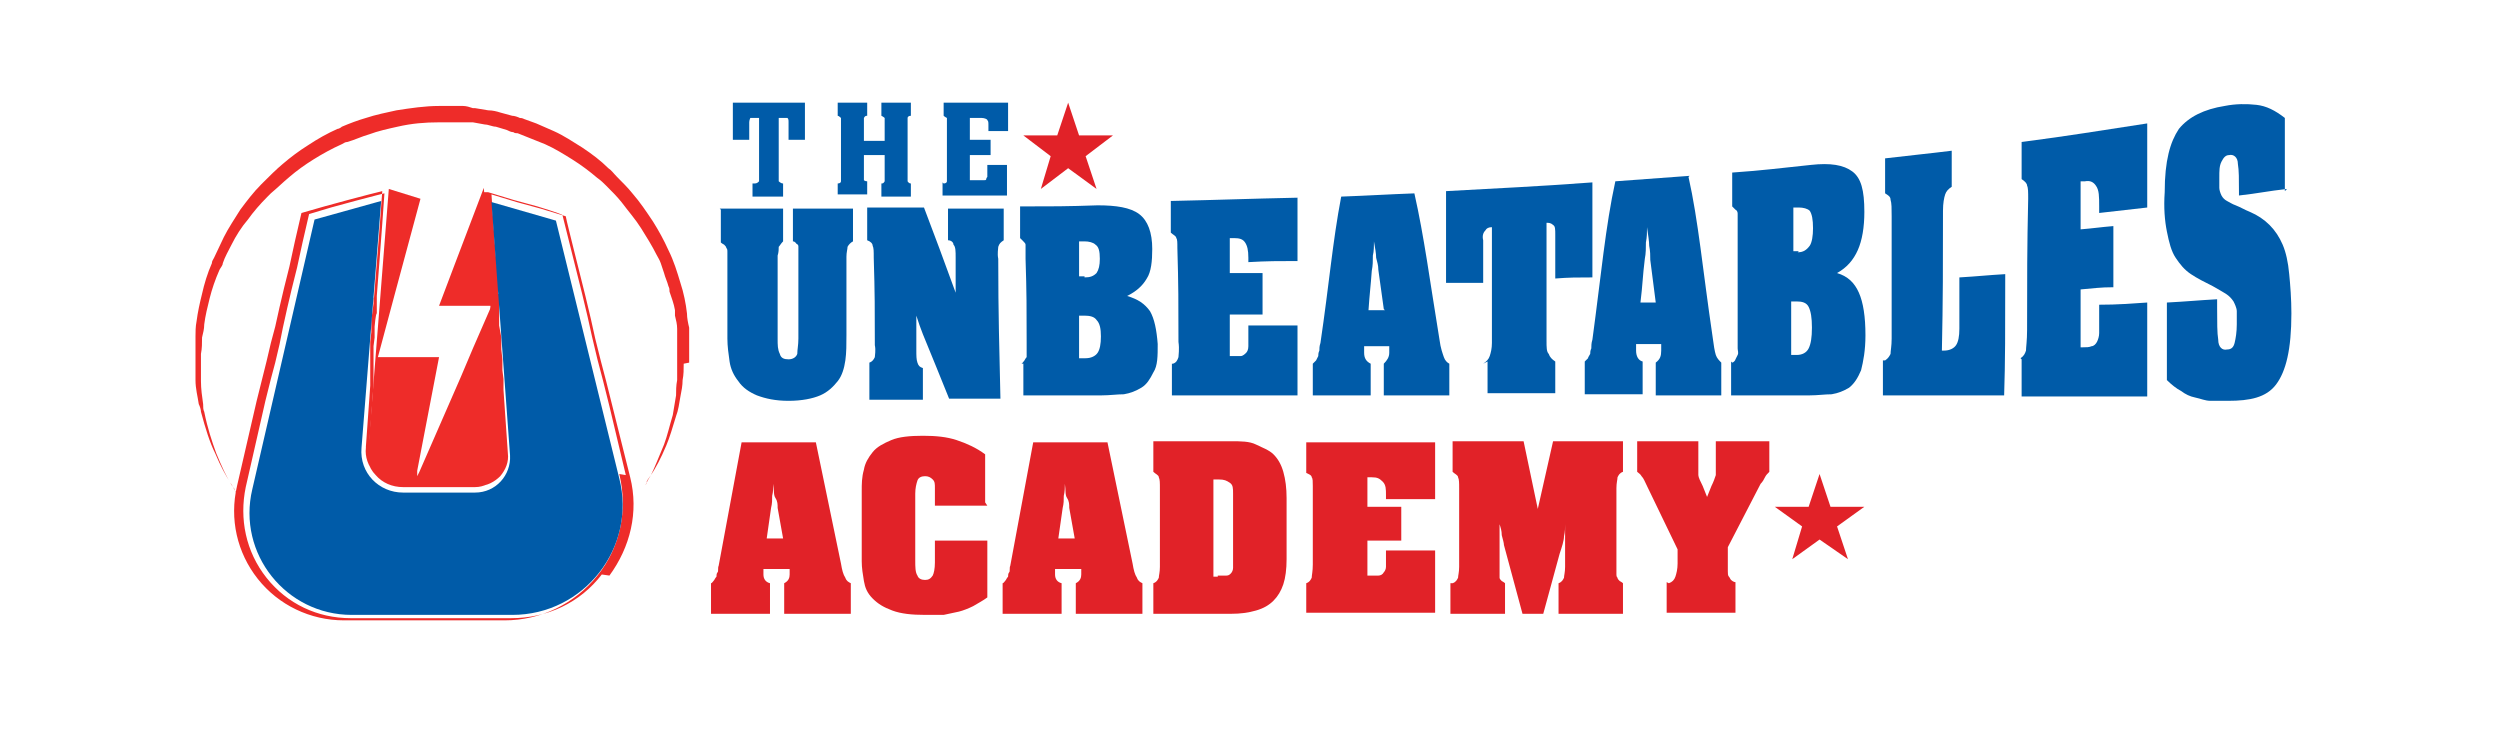 <?xml version="1.0" encoding="UTF-8"?>
<svg id="Layer_1" xmlns="http://www.w3.org/2000/svg" version="1.1" viewBox="0 0 228.9 67.4">
  <!-- Generator: Adobe Illustrator 29.1.0, SVG Export Plug-In . SVG Version: 2.1.0 Build 142)  -->
  <defs>
    <style>
      .st0 {
        fill: #005ba8;
      }

      .st1 {
        fill: #ee2c29;
      }

      .st2, .st3 {
        fill: #e12228;
      }

      .st3 {
        fill-rule: evenodd;
      }
    </style>
  </defs>
  <g>
    <path class="st2" d="M74.7,40.5l2.3,11.1c.1.6.2,1,.4,1.3.1.3.3.4.5.5v2.8h-6.1v-2.8c.4-.2.5-.5.5-.8s0-.1,0-.2c0,0,0-.2,0-.3h-2.4c0,.2,0,.4,0,.5,0,.4.2.7.6.8v2.8h-5.4v-2.8c.1,0,.2-.2.3-.3,0,0,.1-.2.2-.3,0-.1,0-.3.1-.4s0-.4.1-.6l2.1-11.3h6.9ZM71.7,49.3l-.5-2.8c0-.3,0-.6-.2-.9s-.1-.7-.2-1.3h0c0,.3,0,.7-.1,1.1,0,.4,0,.7-.1,1.1l-.4,2.8h1.5Z"/>
    <path class="st2" d="M90.4,46.3h-4.8v-1.6c0-.4,0-.6-.2-.8s-.4-.3-.7-.3-.6.1-.7.4c-.1.3-.2.7-.2,1.2v6.1c0,.6,0,1.1.2,1.4.1.3.4.4.7.4s.5-.1.7-.4c.1-.2.2-.6.2-1.2v-2h4.8v5.2c-.4.3-.8.5-1.3.8-.4.2-.9.4-1.3.5-.5.1-.9.2-1.4.3-.5,0-1.1,0-1.7,0-1.2,0-2.2-.1-3-.4-.8-.3-1.3-.6-1.8-1.1s-.7-1-.8-1.6c-.1-.6-.2-1.2-.2-1.8v-6.4c0-.7,0-1.3.2-2,.1-.6.4-1.1.8-1.6s1-.8,1.7-1.1c.7-.3,1.7-.4,2.9-.4s2.2.1,3.1.4c.9.3,1.8.7,2.6,1.3v4.4Z"/>
    <path class="st2" d="M101.4,40.5l2.3,11.1c.1.6.2,1,.4,1.3.1.3.3.4.5.5v2.8h-6.1v-2.8c.4-.2.5-.5.5-.8s0-.1,0-.2c0,0,0-.2,0-.3h-2.4c0,.2,0,.4,0,.5,0,.4.2.7.6.8v2.8h-5.4v-2.8c.1,0,.2-.2.3-.3,0,0,.1-.2.2-.3,0-.1,0-.3.1-.4s0-.4.1-.6l2.1-11.3h6.9ZM98.4,49.3l-.5-2.8c0-.3,0-.6-.2-.9s-.1-.7-.2-1.3h0c0,.3,0,.7-.1,1.1,0,.4,0,.7-.1,1.1l-.4,2.8h1.5Z"/>
    <path class="st2" d="M105.6,53.4c.3-.1.4-.3.5-.5,0-.2.1-.5.1-1v-7.2c0-.5,0-.8-.1-1,0-.2-.3-.3-.5-.5v-2.8h7.1c.9,0,1.7,0,2.3.3s1.2.5,1.6.9c.4.4.7.9.9,1.6s.3,1.5.3,2.4v5.6c0,.9-.1,1.7-.3,2.3s-.5,1.1-.9,1.5c-.4.4-.9.7-1.6.9s-1.4.3-2.3.3h-7.1v-2.8ZM111.5,52.7c.3,0,.6,0,.8,0s.3-.1.4-.2c.1-.1.2-.3.2-.5s0-.5,0-.9v-5.9c0-.5,0-.8-.3-1s-.5-.3-1-.3h-.5v8.9h.4Z"/>
    <path class="st2" d="M119.6,53.4c.3-.1.4-.3.5-.5,0-.2.1-.6.1-1.2v-7.2c0-.4,0-.7-.1-.8,0-.2-.3-.3-.5-.4v-2.8h11.8v5.2h-4.5v-.4c0-.5,0-.9-.3-1.2s-.5-.4-1-.4h-.4v2.7h3.1v3.1h-3.1v3.2h.2c.3,0,.6,0,.8,0,.2,0,.4-.1.5-.3.1-.1.2-.3.2-.5s0-.5,0-.8v-.7h4.5v5.7h-11.8v-2.8Z"/>
    <path class="st2" d="M133,53.4c.3-.1.4-.3.5-.5,0-.2.1-.5.1-1v-7.2c0-.5,0-.8-.1-1,0-.2-.3-.3-.5-.5v-2.8h6.5l1.3,6.2h0l1.4-6.2h6.4v2.8c-.3.1-.4.3-.5.5,0,.2-.1.5-.1,1v7.2c0,.3,0,.5,0,.6,0,.2,0,.3.1.4,0,.1.1.2.2.3,0,0,.2.1.3.2v2.8h-5.9v-2.8c.3-.1.4-.3.5-.5,0-.2.1-.5.1-1v-3.9h0c0,.3,0,.7-.1,1.1,0,.4-.2,1-.4,1.6l-1.5,5.5h-1.9l-1.7-6.3c0-.2-.1-.5-.2-.9,0-.4-.1-.7-.2-1h0v3.9c0,.3,0,.5,0,.6,0,.2,0,.3,0,.4,0,.1.1.2.2.3,0,0,.2.1.3.2v2.8h-5v-2.8Z"/>
    <path class="st2" d="M152.8,53.4c.3-.1.5-.3.6-.6.1-.3.2-.7.2-1.2v-1.3l-2.8-5.8c-.2-.4-.3-.7-.5-.9-.1-.2-.3-.3-.4-.4v-2.8h5.6v2.3c0,.3,0,.6,0,.8,0,.2.2.6.4,1l.4,1,.4-1c.2-.4.3-.7.4-1,0-.2,0-.5,0-.9v-2.2h4.9v2.8c-.2.2-.3.3-.4.5-.1.2-.2.4-.4.6l-3,5.8v1.5c0,.3,0,.5,0,.7s0,.4.1.5.1.2.2.3c0,0,.2.2.4.2v2.8h-6.3v-2.8Z"/>
  </g>
  <g>
    <path class="st0" d="M65.9,19.1c2.3,0,3.5,0,5.8,0,0,1.2,0,1.8,0,3-.2.2-.3.4-.4.5,0,.2,0,.5-.1.8,0,3,0,4.5,0,7.6,0,.6,0,1,.2,1.4.1.4.4.5.8.5.4,0,.7-.2.8-.5,0-.4.1-.8.1-1.4,0-2.8,0-4.3,0-7.1,0-.3,0-.6,0-.8,0-.2,0-.4,0-.5,0-.1,0-.2-.2-.3,0,0-.1-.2-.3-.2,0-1.2,0-1.8,0-3,2.2,0,3.3,0,5.5,0,0,1.2,0,1.8,0,3-.2.1-.4.3-.5.5,0,.2-.1.5-.1.9,0,2.8,0,4.3,0,7.2,0,.8,0,1.6-.1,2.3-.1.7-.3,1.4-.7,1.9-.4.5-.9,1-1.6,1.3-.7.3-1.7.5-2.9.5s-2.1-.2-2.9-.5c-.7-.3-1.3-.7-1.7-1.3-.4-.5-.7-1.1-.8-1.8-.1-.7-.2-1.4-.2-2.1,0-2.9,0-4.3,0-7.2,0-.3,0-.5,0-.7,0-.2,0-.3-.1-.4,0-.1-.1-.2-.2-.3,0,0-.2-.1-.3-.2v-3Z"/>
    <path class="st0" d="M79.6,33.2c.3-.1.4-.3.5-.5,0-.2.1-.6,0-1.1,0-3.2,0-4.8-.1-8,0-.6,0-.9-.1-1.1,0-.2-.2-.4-.5-.5,0-1.2,0-1.8,0-3,2.1,0,3.1,0,5.2,0,1.1,2.9,1.7,4.5,2.9,7.8,0-1.3,0-2,0-3.2,0-.6,0-1-.2-1.2,0-.2-.2-.4-.5-.4,0-1.2,0-1.8,0-2.9,2,0,3,0,5.1,0,0,1.1,0,1.7,0,2.9-.3.2-.4.3-.5.6,0,.2-.1.6,0,1.1,0,5.2.1,8.2.2,12.8-1.9,0-2.8,0-4.7,0-.9-2.2-1.4-3.5-2.4-5.9-.1-.3-.2-.5-.3-.8-.1-.3-.2-.6-.3-.9,0,1.2,0,1.9,0,3.1,0,.6,0,.9.1,1.2s.2.4.5.5c0,1.2,0,1.8,0,2.9-2,0-3,0-4.9,0,0-1.2,0-1.8,0-3Z"/>
    <path class="st0" d="M93.5,33.3c.1,0,.2-.2.3-.3,0,0,.1-.2.2-.3,0-.1,0-.3,0-.5,0-.2,0-.5,0-.8,0-3,0-4.7-.1-7.7,0-.3,0-.6,0-.8,0-.2,0-.4,0-.5,0-.1-.1-.2-.2-.3,0,0-.2-.2-.3-.3,0-1.2,0-1.8,0-2.9,2.9,0,4.3,0,7.1-.1,1.7,0,3,.2,3.8.8.8.6,1.2,1.7,1.2,3.2,0,1.1-.1,2.1-.5,2.7-.4.7-1,1.2-1.8,1.6,1,.3,1.6.7,2.1,1.4.4.7.6,1.7.7,3,0,1.1,0,2-.4,2.6-.3.6-.6,1.1-1.1,1.4-.5.3-1,.5-1.6.6-.6,0-1.3.1-2,.1-2.9,0-4.3,0-7.2,0,0-1.1,0-1.7,0-2.9ZM99.3,25.4c.5,0,.8-.1,1.1-.4.2-.3.3-.7.3-1.3,0-.7-.1-1.1-.4-1.3-.2-.2-.6-.3-1-.3-.2,0-.3,0-.5,0,0,1.3,0,1.9,0,3.2.2,0,.3,0,.5,0ZM98.9,32.8c.2,0,.3,0,.5,0,.5,0,.9-.2,1.1-.5.2-.3.3-.8.3-1.5,0-.7-.1-1.2-.4-1.5-.2-.3-.6-.4-1.1-.4-.2,0-.3,0-.5,0,0,1.6,0,2.4,0,3.9Z"/>
    <path class="st0" d="M107.4,33.3c.3-.1.4-.3.5-.6,0-.2.1-.7,0-1.4,0-3.4,0-5.3-.1-8.6,0-.5,0-.8-.1-.9,0-.2-.3-.3-.5-.5,0-1.2,0-1.8,0-2.9,4.6-.1,6.9-.2,11.6-.3,0,2,0,3.2,0,5.8-1.8,0-2.7,0-4.5.1,0-.2,0-.3,0-.4,0-.7-.1-1.1-.3-1.4-.2-.3-.5-.4-1-.4-.2,0-.3,0-.4,0,0,1.2,0,1.9,0,3.2,1.2,0,1.8,0,3,0,0,1.5,0,2.3,0,3.8-1.2,0-1.8,0-3,0,0,1.6,0,2.4,0,3.8,0,0,.1,0,.2,0,.3,0,.6,0,.8,0,.2,0,.4-.2.5-.3.1-.1.2-.3.2-.6,0-.2,0-.6,0-1,0-.3,0-.5,0-.9,1.8,0,2.7,0,4.5,0,0,2.8,0,4.3,0,6.4-4.6,0-6.9,0-11.5,0,0-1.1,0-1.7,0-2.9Z"/>
    <path class="st0" d="M129.5,17.7c.9,4,1.4,7.9,2.3,13.4.1.8.3,1.3.4,1.6.1.3.3.5.5.6,0,1.3,0,1.9,0,2.9-2.4,0-3.6,0-6,0,0-1,0-1.6,0-2.9.3-.3.5-.6.5-1,0,0,0-.1,0-.2,0,0,0-.2,0-.4-.9,0-1.4,0-2.3,0,0,.3,0,.5,0,.6,0,.5.2.8.6,1,0,1.3,0,1.9,0,2.9-2.1,0-3.2,0-5.3,0,0-1,0-1.6,0-2.9.1-.1.2-.2.3-.3,0,0,.1-.2.2-.4,0-.1,0-.3.1-.5,0-.2,0-.4.1-.7.8-5.4,1.1-9.2,1.9-13.4,2.7-.1,4.1-.2,6.8-.3ZM126.7,28.3c-.2-1.4-.3-2.2-.5-3.6,0-.4-.1-.7-.2-1.1,0-.4-.1-.9-.2-1.5,0,0,0,0,0,0,0,.4,0,.9-.1,1.3,0,.5,0,.9-.1,1.4-.1,1.4-.2,2.1-.3,3.6.6,0,.9,0,1.5,0Z"/>
    <path class="st0" d="M135.8,33.3c.3-.2.5-.4.6-.7.1-.3.2-.7.2-1.2,0-4.1,0-6.7,0-10.6,0,0,0,0,0,0-.3,0-.5.1-.6.3-.2.2-.3.5-.2.9,0,1.5,0,2.3,0,3.9-1.4,0-2.1,0-3.4,0,0-3.8,0-5.7,0-8.4,5.3-.3,8-.4,13.4-.8,0,2.6,0,4.7,0,8.7-1.4,0-2.1,0-3.4.1,0-1.6,0-2.4,0-4,0-.5,0-.8-.2-.9-.2-.2-.4-.2-.6-.2h0c0,3.9,0,6.6,0,10.8,0,.6,0,1,.2,1.2.1.3.3.5.6.7,0,1.3,0,1.9,0,2.9-2.5,0-3.7,0-6.2,0,0-1,0-1.6,0-2.9Z"/>
    <path class="st0" d="M154.6,16.2c.9,4,1.3,8.5,2.2,14.6.1.8.2,1.4.3,1.7s.3.5.5.7c0,1.4,0,2,0,3-2.4,0-3.6,0-6,0,0-1,0-1.6,0-3,.4-.3.5-.6.5-1.1,0,0,0-.1,0-.2,0,0,0-.2,0-.4-.9,0-1.4,0-2.3,0,0,.3,0,.5,0,.6,0,.5.2.9.6,1,0,1.3,0,2,0,3-2.1,0-3.2,0-5.3,0,0-1,0-1.6,0-3,.1-.1.2-.2.3-.3,0-.1.1-.2.2-.4,0-.1,0-.3.1-.5,0-.2,0-.5.1-.8.8-5.9,1.2-10.4,2.1-14.5,2.7-.2,4.1-.3,6.8-.5ZM151.6,27.7c-.2-1.6-.3-2.4-.5-3.9,0-.4,0-.8-.1-1.3,0-.4-.1-1-.2-1.7,0,0,0,0,0,0,0,.5,0,.9-.1,1.4,0,.5,0,1-.1,1.5-.2,1.6-.2,2.4-.4,4,.6,0,.9,0,1.5,0Z"/>
    <path class="st0" d="M158.6,33.2c.1,0,.3-.2.3-.3,0,0,.1-.2.2-.4s0-.4,0-.6c0-.3,0-.6,0-1,0-3.7,0-6,0-9.7,0-.4,0-.7,0-1,0-.3,0-.5,0-.6s0-.3-.2-.4c0,0-.2-.2-.3-.3,0-1.4,0-2,0-3.1,2.9-.2,4.3-.4,7.2-.7,1.8-.2,3,0,3.8.6.8.6,1.1,1.7,1.1,3.7,0,1.4-.2,2.6-.6,3.5-.4.9-1,1.6-1.9,2.1,1,.3,1.6.9,2,1.8.4.9.6,2.2.6,3.9,0,1.4-.2,2.4-.4,3.2-.3.7-.6,1.2-1.1,1.6-.5.3-1,.5-1.6.6-.6,0-1.3.1-2,.1-2.9,0-4.3,0-7.2,0,0-1,0-1.7,0-3.1ZM164.6,23.1c.5,0,.8-.2,1.1-.6.2-.3.3-.9.3-1.6,0-.8-.1-1.3-.3-1.6-.2-.2-.6-.3-1-.3-.2,0-.3,0-.5,0,0,1.5,0,2.3,0,4,.2,0,.3,0,.5,0ZM164,32.5c.2,0,.3,0,.5,0,.5,0,.9-.2,1.1-.6.2-.4.3-1,.3-1.9,0-.9-.1-1.5-.3-1.9-.2-.4-.6-.5-1.1-.5-.2,0-.3,0-.5,0,0,2.1,0,3.1,0,4.9Z"/>
    <path class="st0" d="M172.6,33c.3-.2.4-.4.5-.6,0-.3.1-.7.1-1.4,0-4.2,0-7,0-11.2,0-.7,0-1.2-.1-1.5,0-.3-.2-.4-.5-.6,0-1.5,0-2.1,0-3.2,2.5-.3,3.7-.4,6.1-.7,0,1.1,0,1.8,0,3.3-.3.2-.5.4-.6.7-.1.3-.2.8-.2,1.5,0,4.9,0,8.2-.1,12.8,0,0,0,0,.2,0,.5,0,.9-.2,1.1-.5.2-.3.3-.8.3-1.5,0-1.8,0-2.8,0-4.7,1.7-.1,2.5-.2,4.2-.3,0,5.2,0,8.1-.1,11.1-4.5,0-6.7,0-11.1,0,0-1.1,0-1.7,0-3.2Z"/>
    <path class="st0" d="M185,32.8c.3-.2.4-.4.5-.7,0-.3.1-.9.1-1.9,0-4.6,0-7.6.1-12,0-.6,0-1-.1-1.2,0-.2-.2-.4-.5-.6,0-1.6,0-2.3,0-3.4,4.6-.6,6.9-1,11.5-1.7,0,2.2,0,4,0,7.7-1.8.2-2.6.3-4.4.5,0-.2,0-.4,0-.6,0-.9,0-1.5-.3-1.9-.2-.3-.5-.5-1-.4-.2,0-.3,0-.4,0,0,1.6,0,2.6,0,4.4,1.2-.1,1.8-.2,3-.3,0,2.2,0,3.4,0,5.6-1.2,0-1.8.1-3,.2,0,2.3,0,3.4,0,5.3,0,0,.1,0,.2,0,.3,0,.6,0,.8-.1.2,0,.4-.2.5-.4.1-.2.2-.5.2-.8,0-.3,0-.8,0-1.4,0-.5,0-.7,0-1.2,1.8,0,2.7-.1,4.4-.2,0,4.1,0,6.2,0,8.6-4.6,0-6.9,0-11.5,0,0-1.1,0-1.8,0-3.4Z"/>
    <path class="st0" d="M209.4,17.3c-1.8.2-2.6.4-4.4.6,0-.1,0-.2,0-.3,0-1.2,0-2-.1-2.6,0-.6-.4-.9-.8-.8-.3,0-.5.2-.7.6-.2.4-.2.8-.2,1.5,0,.3,0,.6,0,.9,0,.2.1.5.2.7.1.2.3.4.5.5.2.1.5.3.8.4.5.2.8.4,1.3.6.7.3,1.3.7,1.8,1.2.5.5.9,1.1,1.2,1.8.3.7.5,1.6.6,2.7.1,1,.2,2.3.2,3.6,0,3.3-.5,5.3-1.4,6.5s-2.4,1.5-4.4,1.5c-.6,0-1.1,0-1.6,0-.5,0-.9-.2-1.4-.3-.5-.1-.9-.3-1.3-.6-.4-.2-.9-.6-1.3-1,0-2.3,0-3.9,0-7.1,1.9-.1,2.8-.2,4.6-.3,0,.3,0,.5,0,.8,0,1.3,0,2.3.1,2.9,0,.7.4,1,.8.9.4,0,.6-.2.7-.6.1-.4.2-1,.2-1.7,0-.5,0-.9,0-1.2,0-.3-.2-.7-.3-.9-.2-.3-.4-.5-.7-.7s-.7-.4-1.2-.7c-.8-.4-1.4-.7-2-1.1-.6-.4-1-.9-1.4-1.5-.4-.6-.6-1.4-.8-2.4-.2-1-.3-2.2-.2-3.6,0-2.9.5-4.6,1.3-5.8.9-1.1,2.3-1.8,4.2-2.1,1-.2,2-.2,2.9-.1.9.1,1.7.5,2.6,1.2,0,2.2,0,3.7,0,6.7Z"/>
  </g>
  <g>
    <path class="st0" d="M69.1,16.8c.2,0,.3-.1.4-.2,0,0,0-.3,0-.5v-5.3h-.4c-.2,0-.3,0-.4,0,0,0-.1.2-.1.4v1.6h-1.5v-3.4h6.6v3.4h-1.5v-1.6c0-.2,0-.3-.1-.4,0,0-.2,0-.4,0h-.4v5.3c0,.2,0,.4,0,.5,0,0,.2.2.4.2v1.2h-2.8v-1.2Z"/>
    <path class="st0" d="M76.7,16.8c.2,0,.3-.1.3-.2s0-.3,0-.5v-4.8c0-.2,0-.4,0-.5,0,0-.2-.2-.3-.2v-1.2h2.7v1.2c-.1,0-.2,0-.3.2,0,0,0,.2,0,.4v1.7h1.9v-1.7c0-.2,0-.3,0-.4,0,0-.1-.1-.3-.2v-1.2h2.7v1.2c-.2,0-.3.1-.3.2,0,0,0,.3,0,.5v4.8c0,.2,0,.4,0,.5,0,0,.1.2.3.2v1.2h-2.7v-1.2c.1,0,.2,0,.3-.2,0,0,0-.2,0-.4v-2h-1.9v2c0,.2,0,.3,0,.3,0,0,.1.1.3.1v1.2h-2.7v-1.2Z"/>
    <path class="st0" d="M86.4,16.8c.2,0,.3-.1.3-.2,0,0,0-.3,0-.6v-4.8c0-.2,0-.3,0-.4,0,0-.2-.1-.3-.2v-1.2h5.9v2.6h-1.8v-.5c0-.3,0-.4-.1-.5,0-.1-.3-.2-.5-.2h-1.1v2h1.9v1.4h-1.9v2.3h.9c.2,0,.3,0,.4,0,.1,0,.2,0,.2-.1,0,0,0-.1.1-.2,0,0,0-.2,0-.4v-.7h1.8v2.8h-5.9v-1.2Z"/>
  </g>
  <g>
    <path class="st1" d="M62.6,33.3c0,.5,0,1-.1,1.5,0,.5-.1,1-.2,1.5-.1.6-.2,1.3-.4,1.8-.3,1-.6,2-.9,2.7-.5,1.2-1,2.1-1.4,2.7-.2.3-.3.5-.4.7,0,.1-.1.2-.1.2,0,0,0,0,.1-.2,0-.2.2-.4.4-.7.3-.6.7-1.6,1.2-2.8.3-.8.5-1.7.8-2.7.1-.6.2-1.2.3-1.8,0-.4,0-.9.1-1.4,0-.5,0-1,0-1.5,0-.4,0-.8,0-1.3,0,0,0-.2,0-.3,0-.3,0-.5,0-.8v-.4s0-.4,0-.4c0-.4-.1-.8-.2-1.2,0-.2,0-.3,0-.5-.1-.6-.3-1.1-.5-1.7,0-.2,0-.3-.1-.5-.1-.4-.3-.8-.4-1.2-.1-.3-.2-.6-.3-.9-.1-.3-.3-.6-.4-.8,0,0,0,0,0,0-.4-.8-.9-1.6-1.4-2.4-.5-.8-1.2-1.6-1.8-2.4-.4-.5-.9-1-1.4-1.5-.2-.2-.5-.5-.8-.7-.7-.6-1.5-1.2-2.3-1.7-.8-.5-1.6-1-2.5-1.4-.5-.2-1-.4-1.5-.6l-1-.4c-.1,0-.3,0-.4-.1-.2,0-.4-.1-.6-.2l-1-.3c-.3,0-.7-.2-1-.2l-1.1-.2c-.1,0-.2,0-.3,0-.2,0-.5,0-.8,0h-1.1c0,0-.6,0-.6,0h-.1s0,0,0,0h0s-.2,0-.2,0h0c-1.3,0-2.5.1-3.8.4-.9.2-1.8.4-2.6.7-.7.2-1.3.5-2,.7-.2,0-.3.1-.5.2-.9.4-1.8.9-2.6,1.4-.8.5-1.5,1-2.2,1.6-.6.5-1.1,1-1.7,1.5-.1.1-.2.2-.3.3-.7.7-1.3,1.4-1.8,2.1-.6.7-1.1,1.5-1.5,2.3-.3.6-.6,1.1-.8,1.7,0,.2-.2.4-.3.6-.4.9-.7,1.8-.9,2.6-.2.8-.4,1.6-.5,2.4,0,.4-.1.8-.2,1.2,0,.5,0,1-.1,1.5,0,0,0,0,0,.1v.4s0,.4,0,.4c0,.3,0,.5,0,.8,0,.3,0,.5,0,.8,0,.7.1,1.4.2,2.1,0,.3,0,.5.1.7.3,1.5.7,2.7,1.1,3.8.5,1.2.9,2.1,1.3,2.7.2.3.3.5.4.7,0,.1.1.2.1.2,0,0,0,0-.1-.2,0-.2-.3-.4-.4-.7-.4-.6-.9-1.5-1.4-2.7-.5-1-.9-2.3-1.3-3.8,0-.2-.1-.5-.2-.7-.1-.7-.3-1.4-.3-2.2,0-.2,0-.5,0-.7,0-.3,0-.5,0-.8,0-.1,0-.3,0-.4,0-.1,0-.3,0-.4,0,0,0-.1,0-.2,0-.5,0-1,0-1.5,0-.4,0-.9.1-1.4.1-.8.3-1.7.5-2.5.2-.9.5-1.9.9-2.8,0-.2.1-.3.2-.5.3-.6.6-1.3.9-1.9.4-.8,1-1.7,1.5-2.5.6-.8,1.2-1.6,1.9-2.3,0,0,.2-.2.2-.2.6-.6,1.2-1.2,1.8-1.7.7-.6,1.5-1.2,2.3-1.7.9-.6,1.8-1.1,2.7-1.5.1,0,.3-.1.4-.2.7-.3,1.5-.6,2.2-.8.9-.3,1.9-.5,2.8-.7,1.3-.2,2.6-.4,3.9-.4h.2s.1,0,.1,0h0s.1,0,.1,0h.1s.6,0,.6,0h1.1c.3,0,.6.1.9.2,0,0,.1,0,.2,0l1.2.2c.4,0,.8.1,1.1.2l1.1.3c.2,0,.5.1.7.2.1,0,.2,0,.4.1l1.1.4c.5.2,1.1.5,1.6.7.9.4,1.8,1,2.6,1.5.9.6,1.7,1.2,2.4,1.9.3.2.5.5.8.8.5.5,1,1,1.4,1.5.7.8,1.3,1.7,1.9,2.6.5.8,1,1.7,1.4,2.6,0,0,0,0,0,0,.5,1,.8,2,1.1,3,.3.9.5,1.9.6,2.8,0,.4.1.9.2,1.3v.4c0,0,0,.4,0,.4,0,.3,0,.6,0,.8,0,0,0,.2,0,.2,0,.5,0,.9,0,1.4Z"/>
    <path class="st1" d="M46.2,41.6l-.4-5.8v-1c0,0-.1-.8-.1-.8v-1c0,0-.1-.9-.1-.9v-1.1c0,0-.2-1.1-.2-1.1h0s0-1.3,0-1.3v-1.6c-.1,0-.1,0-.1,0v-2c-.1,0-.3-2.7-.3-2.7l-.2.5.2,2.6h0s.1,1.9.1,1.9v.9c0,0,0,0,0,0v.7s.1,1.3.1,1.3v1c0,0,.1,1,.1,1v.8c0,0,.1.9.1.9v.8c0,0,.1,1,.1,1l.4,5.8c0,.7-.2,1.4-.7,1.9-.5.5-1.1.8-1.8.8h-6.6c-.9,0-1.7-.3-2.3-1-.6-.6-.9-1.5-.8-2.3l.4-5.6v-.6s0-.5,0-.5v-.5s0-.5,0-.5v-.6s0-.6,0-.6v-.8c0,0,.1-.9.1-.9v-1.1c0,0,.2-1.5.2-1.5l-.2-.5v1.6c-.1,0-.2,1.2-.2,1.2v1c0,0-.1.8-.1.8v.6s0,.7,0,.7v.5s0,.6,0,.6v.5s0,.6,0,.6l-.4,5.6c0,.9.2,1.9.9,2.6.6.7,1.5,1.1,2.5,1.1h6.6c.8,0,1.5-.4,2-.9.5-.6.8-1.3.7-2.1ZM57.3,43.5l-1.5-6.3-.6-2.4-.5-1.9-.5-2.1-.4-1.8-.5-2.1-.5-2-.6-2.4-.7-2.8h0c0-.1-2.3-.8-2.3-.8l-2.2-.6-2.3-.7h-.4c0-.1,0,1,0,1l.3,4.3.2,2.6h0s.1,1.9.1,1.9v.9c0,0,0,0,0,0v.7s.1,1.3.1,1.3v1c0,0,.1,1,.1,1v.8c0,0,.1.9.1.9v.8c0,0,.1,1,.1,1l.4,5.8c0,.7-.2,1.4-.7,1.9-.5.5-1.1.8-1.8.8h-6.6c-.9,0-1.7-.3-2.3-1-.6-.6-.9-1.5-.8-2.3l.4-5.6v-.6s0-.5,0-.5v-.5s0-.5,0-.5v-.6s0-.6,0-.6v-.8c0,0,.1-.9.1-.9v-1.1c0,0,.2-1.5.2-1.5l.2-2.5.3-3.7.3-4.1-1.2.3-1.9.5-2.2.6-2.1.6h0s-.6,2.6-.6,2.6l-.5,2.3-.5,2-.4,1.7-.4,1.8-.4,1.5-.4,1.7-.4,1.6-.5,2-1.8,7.8c-.7,3,0,6.1,1.9,8.5,1.9,2.4,4.8,3.8,7.9,3.8h14.7c3.3,0,6.4-1.5,8.5-4.1,2.1-2.6,2.8-6,2-9.3ZM55.1,52.6c-2,2.6-5,4-8.3,4h-14.7c-3,0-5.8-1.3-7.7-3.7-1.9-2.4-2.5-5.4-1.9-8.3l1.8-7.9.5-2,.4-1.5.4-1.7.3-1.5.4-1.8.4-1.7.5-2,.5-2.3.6-2.6h0c0,0,2-.6,2-.6l2.2-.6,1.9-.5.8-.2-.2,2.8-.3,4-.2,2.6v1.6c-.1,0-.2,1.2-.2,1.2v1c0,0-.1.8-.1.8v.6s0,.7,0,.7v.5s0,.6,0,.6v.5s0,.6,0,.6l-.4,5.6c0,.9.2,1.9.9,2.6.6.7,1.5,1.1,2.5,1.1h6.6c.8,0,1.5-.4,2-.9.5-.6.8-1.3.7-2.1l-.4-5.8v-1c0,0-.1-.8-.1-.8v-1c0,0-.1-.9-.1-.9v-1.1c0,0-.2-1.1-.2-1.1h0s0-1.3,0-1.3v-1.6c-.1,0-.1,0-.1,0v-2c-.1,0-.3-2.7-.3-2.7l-.3-4.4h0c0,0,0,0,0,0l2.3.7,2.2.6h0l2.3.7h0c0,.1.7,2.9.7,2.9l.6,2.4.5,2,.5,2.1.4,1.8.5,2,.5,1.9.6,2.4,1.6,6.4c.8,3.2,0,6.4-1.9,9ZM46.2,41.6l-.4-5.8v-1c0,0-.1-.8-.1-.8v-1c0,0-.1-.9-.1-.9v-1.1c0,0-.2-1.1-.2-1.1h0s0-1.3,0-1.3v-1.6c-.1,0-.1,0-.1,0v-2c-.1,0-.3-2.7-.3-2.7l-.2.5.2,2.6h0s.1,1.9.1,1.9v.9c0,0,0,0,0,0v.7s.1,1.3.1,1.3v1c0,0,.1,1,.1,1v.8c0,0,.1.9.1.9v.8c0,0,.1,1,.1,1l.4,5.8c0,.7-.2,1.4-.7,1.9-.5.5-1.1.8-1.8.8h-6.6c-.9,0-1.7-.3-2.3-1-.6-.6-.9-1.5-.8-2.3l.4-5.6v-.6s0-.5,0-.5v-.5s0-.5,0-.5v-.6s0-.6,0-.6v-.8c0,0,.1-.9.1-.9v-1.1c0,0,.2-1.5.2-1.5l-.2-.5v1.6c-.1,0-.2,1.2-.2,1.2v1c0,0-.1.8-.1.8v.6s0,.7,0,.7v.5s0,.6,0,.6v.5s0,.6,0,.6l-.4,5.6c0,.9.2,1.9.9,2.6.6.7,1.5,1.1,2.5,1.1h6.6c.8,0,1.5-.4,2-.9.5-.6.8-1.3.7-2.1Z"/>
    <path class="st0" d="M28.8,20.1l-5.7,24.7c-1.4,5.9,3.1,11.5,9.1,11.5h14.7c6.6,0,11.4-6.2,9.8-12.5l-5.8-23.6-5.9-1.7,1.7,23.2c.1,1.8-1.3,3.4-3.2,3.4h-6.6c-2.2,0-4-1.8-3.8-4.1l1.8-22.6-6.1,1.7Z"/>
    <path class="st1" d="M46.1,41.8c0,1.5-1.4,2.7-2.8,2.6h-6.8c-1.4,0-2.9-1.5-2.8-3l1.9-24.1,2.9.9-2.4,8.9-1.5,5.6h5.6l-2,10.4v.5c0,0-.2.6-.2.6l.2-.6.2-.4,3.8-8.7,1.1-2.6,1.7-3.9h0s0,0,0,0h-1.6s-1.6,0-1.6,0h-1.6s1.4-3.7,1.4-3.7l2.7-7.1,1.9,24.4Z"/>
  </g>
  <polygon class="st3" points="97.8 9.4 98.8 12.4 101.9 12.4 99.4 14.3 100.4 17.3 97.8 15.4 95.3 17.3 96.2 14.3 93.7 12.4 96.8 12.4 97.8 9.4"/>
  <polygon class="st3" points="166.6 43.4 167.6 46.4 170.7 46.4 168.2 48.2 169.2 51.2 166.6 49.4 164.1 51.2 165 48.2 162.5 46.4 165.6 46.4 166.6 43.4"/>
</svg>